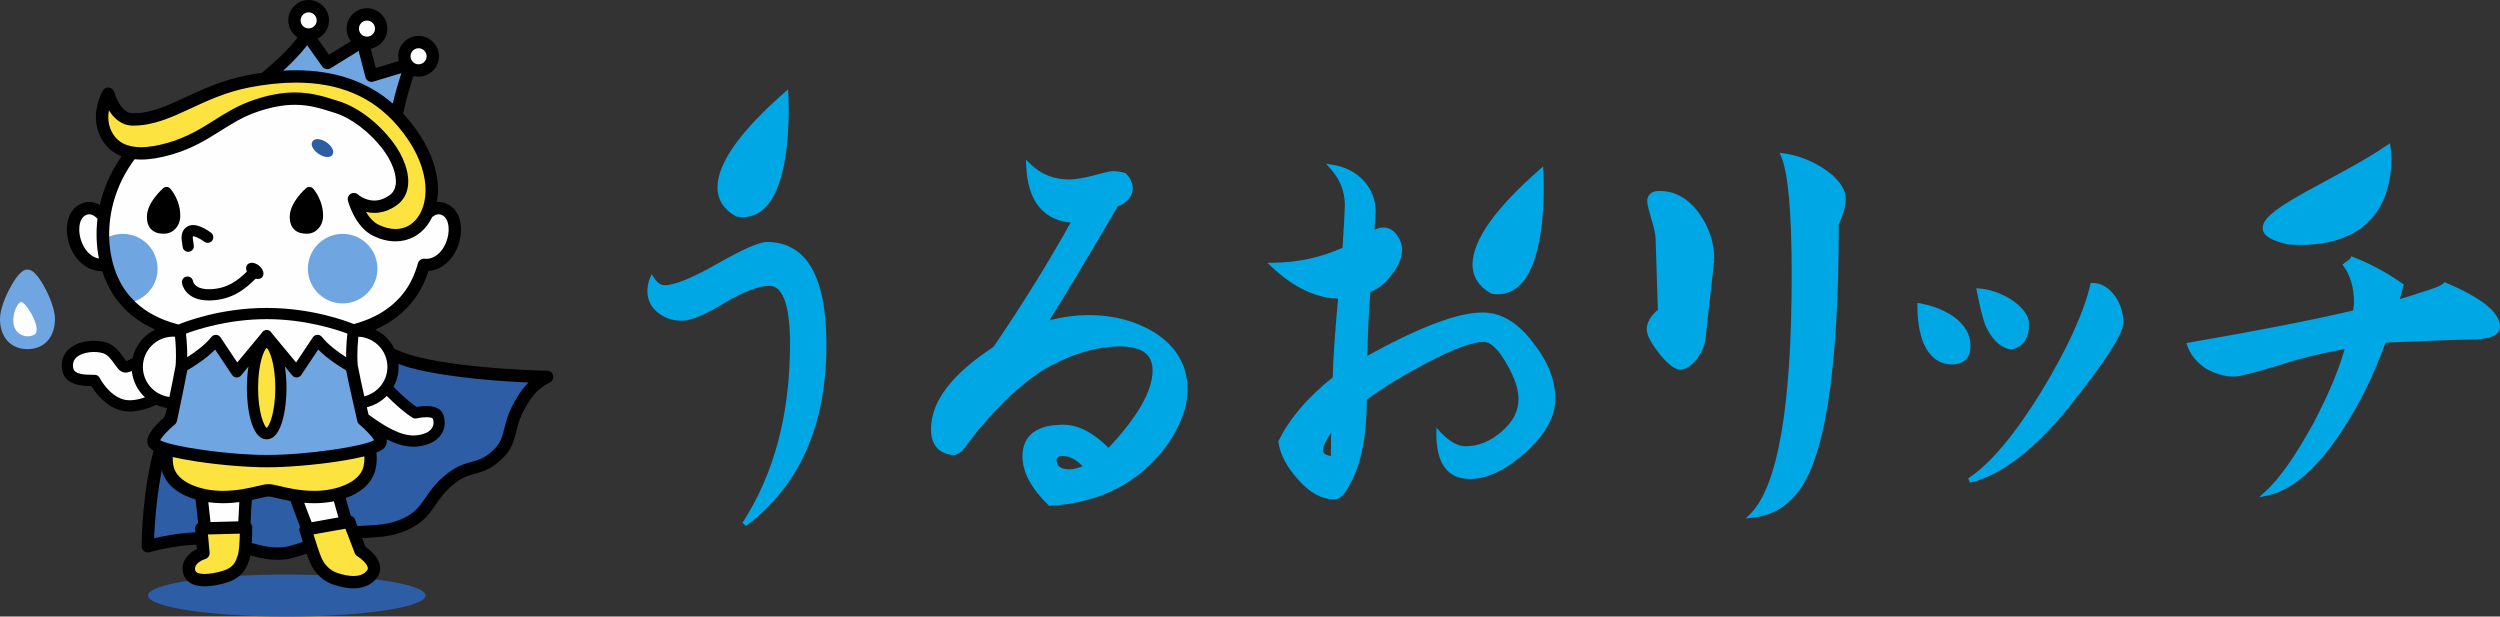 <?xml version="1.0" encoding="iso-8859-1"?>
<!-- Generator: Adobe Illustrator 26.3.1, SVG Export Plug-In . SVG Version: 6.00 Build 0)  -->
<svg version="1.1" id="&#x30EC;&#x30A4;&#x30E4;&#x30FC;_1"
	 xmlns="http://www.w3.org/2000/svg" xmlns:xlink="http://www.w3.org/1999/xlink" x="0px" y="0px" viewBox="0 0 459.494 113.323"
	 style="enable-background:new 0 0 459.494 113.323;" xml:space="preserve">
<rect x="0" y="0" width="459.494" height="113.323" fill="#333333" stroke="none"/>
<g>
	<g>
		<path style="fill:#00A7E5;" d="M151.451,63.37c0,14.676-4.869,25.66-14.608,32.954c5.869-9.052,8.802-20.094,8.802-33.132
			c0-7.394-1.417-11.096-4.277-11.096c-1.986,0-4.769,1.048-8.364,3.159c-3.529,2.16-6.084,3.244-7.678,3.244
			c-1.598,0-2.96-0.453-4.098-1.364c-1.201-0.911-1.789-2.133-1.789-3.676c0-0.737,0.136-1.449,0.418-2.132
			c0.685,1.026,1.456,1.532,2.303,1.532c1.932,0,5.239-1.333,9.911-4.008c4.61-2.617,7.567-3.933,8.875-3.933
			C147.955,44.92,151.451,51.07,151.451,63.37"/>
		<path style="fill:#00A7E5;" d="M151.007,63.37c-0.009,14.582-4.816,25.392-14.43,32.601l0.266,0.352l0.371,0.242
			c5.924-9.136,8.877-20.268,8.877-33.374c-0.001-3.728-0.353-6.54-1.098-8.484c-0.722-1.927-1.972-3.069-3.624-3.06
			c-2.141,0.011-4.957,1.101-8.59,3.224l-0.002,0.004h-0.004c-3.495,2.149-6.043,3.197-7.446,3.181c-1.516,0-2.761-0.421-3.82-1.27
			l-0.003-0.004l-0.004-0.005c-1.098-0.843-1.607-1.886-1.614-3.318c0-0.685,0.123-1.332,0.382-1.964l-0.409-0.168l-0.369,0.246
			c0.72,1.091,1.632,1.733,2.672,1.728c2.119-0.011,5.424-1.385,10.13-4.06h-0.002c2.298-1.306,4.179-2.285,5.638-2.933
			c1.451-0.647,2.506-0.952,3.019-0.947c3.374,0.015,5.795,1.433,7.496,4.391C150.13,52.712,151.009,57.262,151.007,63.37h0.887
			c-0.002-6.192-0.87-10.868-2.68-14.059c-1.802-3.191-4.63-4.85-8.267-4.834c-0.793,0.011-1.874,0.358-3.379,1.021
			c-1.502,0.669-3.403,1.659-5.717,2.97c-4.64,2.665-7.946,3.966-9.69,3.95c-0.654-0.005-1.285-0.379-1.935-1.338l-0.462-0.694
			l-0.316,0.773c-0.307,0.737-0.453,1.512-0.453,2.301c-0.009,1.654,0.663,3.049,1.967,4.028l0.267-0.352l-0.278,0.342
			c1.216,0.986,2.695,1.47,4.375,1.47c1.784-0.016,4.348-1.143,7.909-3.312l-0.231-0.379l0.225,0.385
			c3.56-2.096,6.309-3.112,8.139-3.101c1.21,0.011,2.097,0.721,2.797,2.491c0.679,1.758,1.039,4.492,1.037,8.162
			c0,12.974-2.917,23.921-8.735,32.889l0.641,0.6c9.863-7.383,14.793-18.546,14.785-33.312H151.007"/>
		<path style="fill:#00A7E5;" d="M144.453,17.353c-11.776,10.305-15.431,18.383-8.995,22.021
			C145.925,41.123,144.453,17.353,144.453,17.353"/>
		<path style="fill:#00A7E5;" d="M144.453,17.353l-0.291-0.332c-7.919,6.951-12.258,12.859-12.291,17.387
			c-0.014,2.238,1.144,4.107,3.369,5.35l0.069,0.036l0.076,0.016c0.395,0.063,0.776,0.094,1.143,0.094
			c1.938,0.005,3.483-0.911,4.623-2.316c3.401-4.218,3.799-12.781,3.817-17.324c0-1.781-0.072-2.933-0.072-2.939l-0.056-0.9
			l-0.678,0.595L144.453,17.353l-0.445,0.026c0,0.005,0.072,1.127,0.072,2.886c0.002,2.98-0.207,7.756-1.291,11.737
			c-0.539,1.985-1.299,3.77-2.327,5.023c-1.034,1.259-2.283,1.991-3.935,1.996c-0.314,0-0.648-0.027-0.995-0.09l-0.074,0.442
			l0.219-0.39c-2.016-1.153-2.908-2.643-2.919-4.575c-0.033-3.95,4.116-9.857,11.988-16.724L144.453,17.353l-0.445,0.026
			L144.453,17.353"/>
		<path style="fill:#00A7E5;" d="M217.826,71.595c0,3.128-1.254,6.488-3.761,10.074c-5.001,6.719-12.033,10.337-21.079,10.842
			c-3.08-3.012-4.618-5.887-4.618-8.625c0-3.58,2.363-5.376,7.09-5.376c2.68,0,5.431,1.485,8.292,4.438
			c5.681-5.97,8.532-10.926,8.532-14.854c0-3.244-2.166-4.866-6.493-4.866c-4.096,0-8.419,1.221-12.979,3.67
			c-4.156,2.216-8.652,6.239-13.492,12.037c-0.675,0.853-1.617,2.079-2.815,3.676c-0.227,0.174-0.597,0.374-1.107,0.595
			c-2.57-0.174-3.841-1.622-3.841-4.355c0-4.892,3.781-9.815,11.357-14.765c5.407-7.914,10.263-15.771,14.599-23.574
			c-5.354-0.222-8.171-3.581-8.455-10.068c2.048,1.996,4.524,2.986,7.425,2.986c1.145,0,2.711-0.253,4.691-0.764
			c1.889-0.511,2.942-0.769,3.168-0.769c0.909,0,1.668,0.111,2.306,0.338c0.736,0.748,1.108,1.537,1.108,2.39
			c0,1.248-0.885,2.254-2.646,2.991c-5.411,9.273-9.822,16.619-13.228,22.033c2.668-0.859,5.456-1.286,8.363-1.286
			c4.372,0,8.304,1.053,11.78,3.154C215.897,64.023,217.826,67.383,217.826,71.595 M199.725,85.851
			c-1.425-1.649-2.865-2.471-4.356-2.471c-1.084,0-1.617,0.364-1.617,1.106c0,1.481,0.962,2.223,2.898,2.223
			C197.453,86.709,198.473,86.418,199.725,85.851z"/>
		<path style="fill:#00A7E5;" d="M217.385,71.595c0.001,3.007-1.21,6.282-3.682,9.821l0.362,0.253l-0.356-0.264
			c-4.931,6.609-11.803,10.153-20.75,10.663l0.027,0.443l0.308-0.316c-3.034-2.975-4.487-5.75-4.482-8.309
			c0.007-1.695,0.537-2.865,1.596-3.676c1.064-0.811,2.737-1.258,5.049-1.258c2.508,0,5.153,1.395,7.974,4.307l0.32,0.327
			l0.316-0.332c5.708-6.008,8.642-11.01,8.656-15.159c0.01-1.717-0.595-3.107-1.8-4.008c-1.203-0.895-2.922-1.3-5.136-1.3
			c-4.186,0-8.582,1.248-13.189,3.723c-4.232,2.259-8.759,6.319-13.624,12.142l-0.002,0.005l-0.003,0.005
			c-0.679,0.859-1.623,2.086-2.825,3.681l0.357,0.269l-0.272-0.353c-0.172,0.132-0.52,0.332-1.013,0.538l0.178,0.41l0.029-0.442
			c-1.212-0.084-2.037-0.453-2.58-1.068c-0.545-0.617-0.845-1.544-0.845-2.844c-0.015-4.639,3.62-9.473,11.155-14.391l0.074-0.047
			l0.052-0.074c5.411-7.93,10.279-15.792,14.621-23.612l0.347-0.627l-0.718-0.031c-2.592-0.11-4.487-0.959-5.809-2.527
			c-1.321-1.569-2.084-3.934-2.222-7.12l-0.443,0.021l-0.309,0.316c2.12,2.069,4.732,3.122,7.734,3.116
			c1.207-0.004,2.802-0.262,4.805-0.784h0.002h0.002c0.94-0.253,1.675-0.448,2.194-0.574c0.259-0.063,0.467-0.11,0.617-0.141
			l0.181-0.032l0.058-0.005c0.872,0,1.581,0.11,2.155,0.316l0.15-0.421l-0.317,0.311c0.681,0.695,0.98,1.358,0.983,2.079
			c-0.002,0.522-0.174,0.959-0.552,1.396c-0.378,0.426-0.983,0.838-1.822,1.185l-0.136,0.058l-0.076,0.127
			c-5.41,9.273-9.818,16.613-13.22,22.021l-0.649,1.027l1.157-0.368c2.625-0.843,5.367-1.264,8.23-1.264
			c4.301,0,8.147,1.037,11.55,3.096l0.23-0.385l-0.24,0.375C215.556,64.35,217.374,67.525,217.385,71.595h0.886
			c0.011-4.355-2.035-7.894-6.008-10.447l-0.006-0.005h-0.005c-3.545-2.148-7.567-3.228-12.009-3.228
			c-2.949,0-5.785,0.437-8.499,1.306l0.136,0.427l0.374,0.231c3.412-5.413,7.825-12.765,13.238-22.042l-0.385-0.222l0.17,0.411
			c0.922-0.39,1.642-0.854,2.146-1.416c0.505-0.569,0.778-1.253,0.774-1.986c0.002-0.99-0.444-1.9-1.236-2.701l-0.072-0.074
			l-0.097-0.031c-0.694-0.247-1.505-0.369-2.451-0.369c-0.237,0.01-0.519,0.078-1.067,0.21c-0.533,0.126-1.269,0.321-2.215,0.574
			l0.115,0.432l-0.11-0.432c-1.96,0.511-3.499,0.753-4.581,0.753c-2.799-0.005-5.14-0.943-7.114-2.859l-0.803-0.779l0.049,1.116
			c0.143,3.301,0.931,5.86,2.431,7.645c1.496,1.791,3.689,2.738,6.451,2.85l0.016-0.448l-0.388-0.216
			c-4.326,7.794-9.18,15.634-14.578,23.543l0.368,0.247l-0.243-0.368c-7.617,4.976-11.546,9.989-11.557,15.133
			c0,1.432,0.332,2.596,1.067,3.428c0.734,0.837,1.829,1.28,3.186,1.369l0.107,0.005l0.099-0.042
			c0.528-0.232,0.921-0.437,1.201-0.648l0.047-0.036l0.035-0.053c1.201-1.59,2.139-2.811,2.812-3.664l-0.348-0.274l0.342,0.284
			c4.817-5.771,9.283-9.757,13.359-11.927l0.002-0.004h-0.002c4.513-2.423,8.765-3.618,12.77-3.618c2.113,0,3.638,0.4,4.602,1.126
			c0.961,0.727,1.439,1.77,1.446,3.297c0.017,3.712-2.751,8.615-8.41,14.548l0.322,0.305l0.317-0.311
			c-2.902-2.995-5.755-4.57-8.609-4.57c-2.417,0-4.286,0.453-5.586,1.438c-1.305,0.979-1.954,2.501-1.949,4.381
			c0.004,2.912,1.629,5.887,4.75,8.941l0.139,0.143l0.196-0.011c9.153-0.511,16.342-4.202,21.415-11.021l0.002-0.005l0.003-0.005
			c2.539-3.634,3.843-7.083,3.843-10.332H217.385 M199.725,85.851l0.338-0.29c-1.469-1.7-3.025-2.627-4.694-2.627
			c-0.59,0.005-1.08,0.094-1.467,0.352c-0.395,0.264-0.605,0.726-0.595,1.2c-0.009,0.832,0.29,1.559,0.899,2.017
			c0.601,0.459,1.424,0.648,2.444,0.648c0.909,0,1.974-0.316,3.258-0.896l0.541-0.242l-0.387-0.453L199.725,85.851l-0.182-0.401
			c-1.22,0.553-2.197,0.816-2.892,0.816c-0.916,0-1.541-0.184-1.905-0.469c-0.36-0.284-0.543-0.663-0.552-1.311
			c0.011-0.268,0.066-0.353,0.21-0.468c0.15-0.105,0.471-0.2,0.965-0.195c1.317,0,2.637,0.721,4.022,2.323L199.725,85.851
			l-0.182-0.401L199.725,85.851z"/>
		<path style="fill:#00A7E5;" d="M285.427,73.328c0,3.071-1.757,6.23-5.288,9.479c-3.585,3.185-6.913,4.781-9.992,4.781
			c-3.8,0-5.706-2.617-5.706-7.852c1.7,1.817,3.352,2.722,4.944,2.722c2.446,0,4.751-0.938,6.922-2.817
			c2.162-1.88,3.236-3.981,3.236-6.314c0-1.827-0.707-3.986-2.125-6.481c-1.65-2.971-3.229-4.45-4.704-4.45
			c-2.273,0-6.062,1.432-11.355,4.271c-4.378,2.343-7.911,4.523-10.58,6.576c0,6.714-1,11.864-2.995,15.456
			c-0.901,1.758-1.731,2.643-2.474,2.643c-2.216,0-4.324-1.142-6.32-3.417c-2.1-2.327-3.299-4.576-3.58-6.74
			c1.993-4.044,5.319-7.915,9.981-11.616c0.058-3.302,0.398-8.336,1.031-15.108c-4.21,0-8.34-1.906-12.378-5.724
			c4.661-0.058,9.05-1.021,13.145-2.901c0.282-4.666,0.432-7.372,0.432-8.109c0-2.617-0.911-4.951-2.741-7.004
			c2.166,0.343,3.966,1.248,5.383,2.733c1.425,1.544,2.137,3.36,2.137,5.466c0,0.233-0.093,1.559-0.262,4.013
			c0.905-0.453,1.596-0.685,2.055-0.685c0.852,0,1.561,0.369,2.131,1.111c0.628,0.853,0.939,1.68,0.939,2.475
			c0,1.422-0.626,2.901-1.877,4.438c-1.141,1.538-2.447,2.565-3.932,3.076c-0.331,4.102-0.538,8.367-0.592,12.801
			c9.905-5.513,17.102-8.273,21.597-8.273c3.31,0,6.299,1.79,8.971,5.376C284.101,66.614,285.427,69.973,285.427,73.328
			 M245.142,78.278c-1.598,1.879-2.396,3.38-2.396,4.529c0,0.853,0.766,1.364,2.31,1.532
			C245.056,81.611,245.078,79.589,245.142,78.278"/>
		<path style="fill:#00A7E5;" d="M284.985,73.328c0.002,2.892-1.659,5.945-5.146,9.152l0.3,0.327l-0.294-0.332
			c-3.543,3.148-6.78,4.671-9.699,4.671c-1.804-0.011-3.051-0.596-3.919-1.78c-0.87-1.19-1.346-3.064-1.343-5.629h-0.444l-0.323,0.3
			c1.744,1.864,3.497,2.865,5.268,2.865c2.564,0.005,4.984-0.99,7.212-2.922l0.014-0.011l-0.014,0.011
			c2.232-1.933,3.392-4.176,3.387-6.651c-0.002-1.942-0.74-4.165-2.182-6.703l0.002,0.005c-0.84-1.512-1.666-2.654-2.502-3.443
			c-0.831-0.791-1.697-1.233-2.589-1.237c-2.446,0.015-6.239,1.479-11.562,4.328c-4.397,2.348-7.946,4.539-10.646,6.613
			l-0.172,0.137v0.215c0.002,6.672-0.997,11.753-2.939,15.24l-0.004,0.005l-0.002,0.005c-0.44,0.858-0.856,1.49-1.227,1.885
			c-0.372,0.4-0.669,0.526-0.853,0.521c-2.054,0-4.038-1.053-5.984-3.27h-0.001l-0.004-0.005c-2.063-2.28-3.208-4.46-3.472-6.498
			l-0.438,0.058l0.396,0.194c1.956-3.97,5.234-7.793,9.86-11.463l0.165-0.132l0.002-0.21c0.058-3.276,0.397-8.305,1.031-15.071
			l0.043-0.49h-0.485c-4.069,0-8.085-1.832-12.074-5.597l-0.304,0.321l0.005,0.443c4.719-0.058,9.173-1.032,13.323-2.944l0.245-0.11
			l0.014-0.262c0.284-4.676,0.432-7.362,0.432-8.136c0.004-2.723-0.956-5.182-2.853-7.299l-0.331,0.295l-0.07,0.437
			c2.086,0.332,3.781,1.19,5.131,2.601l0.322-0.305l-0.327,0.301c1.357,1.469,2.015,3.159,2.019,5.165
			c0.002,0.179-0.09,1.537-0.261,3.981l-0.052,0.769l0.694-0.343c0.875-0.443,1.542-0.642,1.856-0.637
			c0.718,0.01,1.268,0.285,1.78,0.943l0.351-0.273l-0.358,0.263c0.59,0.807,0.852,1.533,0.852,2.212
			c0.002,1.284-0.566,2.67-1.777,4.16l-0.005,0.011l-0.004,0.005c-1.104,1.485-2.336,2.443-3.72,2.917l-0.278,0.094l-0.02,0.29
			c-0.333,4.112-0.541,8.387-0.597,12.832l-0.011,0.764l0.671-0.368c9.873-5.503,17.059-8.231,21.382-8.22
			c3.137,0,5.984,1.68,8.615,5.197l0.002,0.005l0.005,0.005C283.71,66.836,284.984,70.095,284.985,73.328h0.887
			c0-3.475-1.378-6.94-4.098-10.347l-0.345,0.273l0.356-0.262c-2.716-3.654-5.846-5.561-9.327-5.561
			c-4.665,0.016-11.874,2.812-21.813,8.331l0.216,0.39l0.443,0.005c0.054-4.423,0.257-8.679,0.592-12.77l-0.443-0.036l0.142,0.421
			c1.588-0.542,2.969-1.637,4.145-3.233l-0.355-0.264l0.344,0.28c1.29-1.585,1.976-3.165,1.978-4.718
			c0-0.916-0.359-1.833-1.025-2.738h-0.001l-0.004-0.005c-0.628-0.831-1.5-1.295-2.483-1.285c-0.601,0.005-1.317,0.264-2.252,0.726
			l0.197,0.401l0.443,0.026c0.17-2.459,0.26-3.754,0.26-4.039c0.004-2.206-0.756-4.155-2.254-5.771h-0.004
			c-1.483-1.553-3.387-2.511-5.632-2.865l-1.23-0.195l0.827,0.928c1.767,1.985,2.625,4.191,2.629,6.709
			c0,0.705-0.149,3.422-0.432,8.082l0.444,0.027l-0.184-0.406c-4.038,1.854-8.362,2.802-12.965,2.865l-1.095,0.016l0.796,0.748
			c4.088,3.871,8.33,5.845,12.681,5.845v-0.443l-0.443-0.042c-0.631,6.783-0.974,11.821-1.033,15.144l0.445,0.005l-0.273-0.348
			c-4.702,3.728-8.076,7.646-10.106,11.769l-0.06,0.121l0.017,0.132c0.298,2.285,1.552,4.612,3.692,6.977l0.329-0.296l-0.333,0.289
			c2.041,2.339,4.274,3.571,6.653,3.571c0.557-0.005,1.047-0.316,1.501-0.8c0.457-0.489,0.905-1.185,1.368-2.086l-0.395-0.199
			l0.384,0.215c2.056-3.696,3.05-8.914,3.052-15.671h-0.441l0.269,0.354c2.642-2.032,6.155-4.207,10.519-6.54h0.004
			c5.258-2.833,9.042-4.234,11.143-4.218c0.582,0,1.242,0.295,1.98,0.99c0.737,0.695,1.527,1.775,2.335,3.233l0.002,0.005
			c1.398,2.455,2.069,4.55,2.068,6.261c-0.004,2.191-0.988,4.155-3.084,5.982l-0.012,0.011l0.012-0.011
			c-2.108,1.822-4.299,2.706-6.629,2.706c-1.413,0.005-2.96-0.811-4.62-2.585l-0.769-0.822v1.127
			c0.002,2.664,0.481,4.724,1.512,6.151c1.035,1.432,2.639,2.153,4.639,2.143c3.239,0,6.655-1.669,10.287-4.892h0.003l0.002-0.005
			c3.577-3.291,5.431-6.555,5.433-9.805H284.985 M244.805,77.993c-1.621,1.917-2.491,3.459-2.503,4.814
			c-0.011,0.562,0.289,1.084,0.775,1.389c0.48,0.321,1.12,0.489,1.931,0.585l0.491,0.047v-0.489c0-2.728,0.025-4.745,0.087-6.035
			l-0.885-0.047c-0.064,1.326-0.09,3.349-0.09,6.082h0.446l0.045-0.443c-0.73-0.074-1.248-0.242-1.536-0.437
			c-0.284-0.2-0.365-0.363-0.376-0.652c-0.012-0.938,0.714-2.397,2.292-4.239L244.805,77.993z"/>
		<path style="fill:#00A7E5;" d="M283.229,31.528c-11.772,10.295-15.429,18.373-8.985,22.017
			C284.707,55.293,283.229,31.528,283.229,31.528"/>
		<path style="fill:#00A7E5;" d="M283.229,31.528l-0.292-0.331c-7.913,6.94-12.255,12.848-12.288,17.377
			c-0.013,2.238,1.149,4.113,3.378,5.355l0.068,0.036l0.076,0.016c0.395,0.063,0.776,0.1,1.143,0.1
			c1.934,0.005,3.479-0.911,4.614-2.317c3.401-4.207,3.799-12.753,3.816-17.303c0-1.79-0.073-2.954-0.073-2.959l-0.057-0.901
			l-0.677,0.596L283.229,31.528l-0.445,0.027c0,0.005,0.071,1.143,0.071,2.906c0.001,2.986-0.207,7.756-1.289,11.727
			c-0.539,1.985-1.3,3.766-2.326,5.018c-1.031,1.248-2.278,1.981-3.928,1.986c-0.314,0-0.647-0.027-0.995-0.085l-0.074,0.437
			l0.219-0.385c-2.021-1.158-2.913-2.653-2.928-4.586c-0.032-3.95,4.117-9.857,11.984-16.714L283.229,31.528l-0.445,0.027
			L283.229,31.528"/>
		<path style="fill:#00A7E5;" d="M314.634,47.669l-1.528,13.828c-0.062,1.248-0.455,2.475-1.2,3.665
			c-1.022,1.537-2.077,2.306-3.157,2.306c-0.794,0-1.941-0.912-3.414-2.729c-1.477-1.879-2.222-3.275-2.222-4.186
			c0-1.19,0.686-2.332,2.047-3.407l-0.424-13.328c-0.055-1.021-0.341-2.301-0.852-3.844c-0.456-1.59-0.689-2.585-0.689-2.98
			c0-0.974,0.603-1.458,1.799-1.458c2.788,0,5.143,1.369,7.077,4.102C313.784,42.138,314.634,44.813,314.634,47.669 M338.804,36.647
			c0,1.08-0.431,2.596-1.284,4.528c0,27.319-2.641,43.854-7.935,49.603c-1.887,2.275-4.391,3.587-7.516,3.923
			c5.122-5.171,7.684-19.915,7.684-44.222c0-11.495-0.653-18.777-1.96-21.858c2.271,0.285,4.578,1.143,6.916,2.565
			C337.436,32.95,338.804,34.772,338.804,36.647z"/>
		<path style="fill:#00A7E5;" d="M314.191,47.615l-1.527,13.844v0.011c-0.06,1.174-0.427,2.317-1.133,3.459l0.376,0.233
			l-0.369-0.242c-0.988,1.49-1.938,2.117-2.788,2.106c-0.222,0.011-0.646-0.159-1.176-0.585c-0.53-0.427-1.169-1.084-1.893-1.98
			l-0.345,0.279l0.349-0.273c-1.465-1.843-2.149-3.233-2.129-3.912c0-1.011,0.576-2.027,1.878-3.06l0.177-0.142l-0.43-13.553v-0.005
			c-0.06-1.08-0.358-2.397-0.874-3.955l-0.422,0.137l0.426-0.121c-0.455-1.568-0.679-2.596-0.671-2.859
			c0.004-0.4,0.105-0.6,0.284-0.748c0.183-0.147,0.526-0.268,1.07-0.263c2.634,0.006,4.828,1.263,6.715,3.912l0.362-0.258
			l-0.366,0.253c1.67,2.437,2.485,5.013,2.485,7.778h0.889c0-2.944-0.88-5.714-2.641-8.278l-0.002-0.005h-0.002
			c-1.979-2.818-4.499-4.297-7.439-4.292c-0.655,0-1.211,0.132-1.625,0.463c-0.422,0.337-0.621,0.865-0.617,1.438
			c0.007,0.527,0.249,1.49,0.707,3.107l0.002,0.005l0.002,0.011c0.504,1.517,0.78,2.765,0.83,3.723l0.443-0.021l-0.443,0.011
			l0.42,13.328l0.447-0.011l-0.276-0.348c-1.421,1.116-2.216,2.38-2.216,3.755c0.023,1.143,0.828,2.543,2.319,4.46h0.002
			l0.002,0.005c0.748,0.927,1.418,1.627,2.027,2.112c0.612,0.484,1.16,0.775,1.73,0.78c1.312-0.005,2.473-0.917,3.526-2.501
			l0.004-0.005l0.002-0.005c0.782-1.248,1.203-2.554,1.27-3.882l-0.445-0.02l0.443,0.047l1.526-13.827L314.191,47.615
			 M338.804,36.647h-0.445c0.004,0.968-0.4,2.449-1.245,4.35l-0.04,0.085v0.094c0.002,13.643-0.66,24.591-1.974,32.822
			c-1.31,8.23-3.305,13.743-5.843,16.481l-0.006,0.011l-0.009,0.011c-1.82,2.186-4.194,3.433-7.224,3.765l0.049,0.437l0.313,0.316
			c2.678-2.717,4.594-7.762,5.887-15.176c1.288-7.408,1.929-17.192,1.929-29.362c-0.011-11.526-0.635-18.793-1.997-22.032
			l-0.408,0.174l-0.055,0.442c2.198,0.274,4.443,1.1,6.741,2.502l0.23-0.379l-0.243,0.374c2.682,1.732,3.902,3.449,3.894,5.087
			h0.888c-0.01-2.117-1.527-4.039-4.299-5.829l-0.005-0.005l-0.004-0.005c-2.383-1.449-4.75-2.332-7.093-2.623l-0.765-0.1
			l0.302,0.71c1.255,2.917,1.934,10.216,1.925,21.685c0.002,12.138-0.641,21.879-1.912,29.21
			c-1.272,7.335-3.199,12.248-5.644,14.702l-0.88,0.89l1.242-0.137c3.224-0.342,5.857-1.717,7.811-4.081l-0.34-0.285l0.327,0.3
			c2.756-3.006,4.731-8.641,6.064-16.945c1.329-8.304,1.989-19.282,1.989-32.958h-0.445l0.404,0.179
			c0.868-1.964,1.32-3.512,1.324-4.707H338.804z"/>
		<path style="fill:#00A7E5;" d="M361.732,63.539c0,1.996-0.992,2.986-2.991,2.986c-2.16,0-3.783-1.253-4.863-3.755
			c-0.685-1.821-1.022-4.007-1.022-6.566c2.213,0.39,4.186,1.163,5.885,2.296C360.74,59.927,361.732,61.607,361.732,63.539
			 M389.827,59.269c0,1.937-3.396,7.146-10.173,15.623c-6.196,7.567-12.086,12.043-17.665,13.407
			c4.092-2.68,8.651-8.083,13.657-16.219c4.728-7.803,7.718-14.349,8.969-19.635c1.423,0,2.672,0.737,3.757,2.216
			C389.34,56.088,389.827,57.625,389.827,59.269 M372.493,59.616c0,2.327-0.942,3.728-2.816,4.176
			c-1.773-0.285-3.227-1.675-4.36-4.176c-0.452-1.195-0.971-3.244-1.538-6.15c1.713,0.116,3.504,0.717,5.386,1.796
			C371.378,56.683,372.493,58.131,372.493,59.616z"/>
		<path style="fill:#00A7E5;" d="M361.287,63.539c-0.002,0.932-0.228,1.543-0.615,1.927s-1.001,0.616-1.932,0.616
			c-1.968-0.016-3.394-1.08-4.453-3.486l-0.409,0.174l0.416-0.152c-0.66-1.759-0.993-3.898-0.993-6.414h-0.445l-0.078,0.432
			c2.16,0.385,4.072,1.138,5.717,2.238l0.245-0.374l-0.257,0.363C360.407,60.243,361.281,61.769,361.287,63.539h0.886
			c0.009-2.096-1.1-3.928-3.173-5.397l-0.006-0.005l-0.004-0.005c-1.756-1.169-3.791-1.964-6.056-2.37l-0.52-0.089v0.531
			c0,2.596,0.342,4.834,1.051,6.725l0.004,0.011l0.004,0.004c1.098,2.602,2.916,4.039,5.267,4.029c1.065,0,1.95-0.274,2.558-0.88
			c0.608-0.606,0.877-1.49,0.874-2.554H361.287 M389.383,59.269c0.006,0.358-0.179,1.016-0.593,1.874
			c-1.234,2.607-4.409,7.131-9.482,13.47l0.346,0.28l-0.342-0.284c-6.163,7.535-11.997,11.937-17.43,13.259l0.107,0.432l0.242,0.374
			c4.192-2.749,8.764-8.199,13.792-16.361c4.743-7.829,7.754-14.401,9.024-19.767l-0.432-0.1v0.441
			c1.258,0.011,2.359,0.632,3.401,2.038l0.356-0.263l-0.367,0.253C388.926,56.272,389.383,57.71,389.383,59.269h0.889
			c0-1.732-0.521-3.365-1.531-4.855l-0.007-0.005l-0.004-0.005c-1.129-1.554-2.527-2.406-4.115-2.401h-0.35l-0.08,0.342
			c-1.232,5.213-4.204,11.727-8.919,19.504l0.002-0.005l-0.002,0.005c-4.984,8.109-9.523,13.47-13.522,16.082l0.349,0.8
			c5.732-1.411,11.677-5.95,17.906-13.559l0.002-0.005c3.394-4.244,5.945-7.673,7.654-10.295c0.852-1.31,1.498-2.423,1.936-3.344
			c0.436-0.927,0.675-1.648,0.681-2.258H389.383z M372.493,59.616h-0.447c0,1.106-0.222,1.944-0.627,2.543
			c-0.406,0.6-0.994,0.995-1.847,1.206l0.104,0.427l0.071-0.432c-1.567-0.258-2.917-1.485-4.027-3.929l-0.404,0.184l0.414-0.157
			c-0.434-1.149-0.952-3.186-1.516-6.078l-0.436,0.085l-0.029,0.443c1.63,0.11,3.358,0.679,5.194,1.738l0.221-0.385l-0.241,0.374
			c2.171,1.391,3.137,2.744,3.124,3.981h0.889c-0.011-1.727-1.272-3.275-3.532-4.729l-0.011-0.005l-0.01-0.005
			c-1.923-1.106-3.778-1.732-5.574-1.848l-0.574-0.042l0.109,0.569c0.57,2.912,1.087,4.971,1.555,6.214l0.006,0.015l0.004,0.011
			c1.162,2.57,2.721,4.118,4.696,4.439l0.091,0.01l0.085-0.02c1.02-0.242,1.84-0.769,2.375-1.569c0.534-0.795,0.78-1.817,0.78-3.038
			H372.493z"/>
		<path style="fill:#00A7E5;" d="M431.991,47.515c3.181,1.196,6.288,2.849,9.31,4.955l-0.853,3.159
			c1.931-0.569,3.475-1.053,4.607-1.447c2.391-0.686,3.84-1.286,4.349-1.796c6.43,2.728,9.647,5.286,9.647,7.683
			c0,1.079-1.301,1.705-3.918,1.874c-3.759,0.053-9.42,0.258-16.992,0.596c-2.218,6.208-4.929,11.701-8.114,16.477
			c-4.441,6.777-8.88,10.647-13.328,11.615c2.628-2.39,5.585-6.603,8.888-12.632c2.904-5.524,4.9-10.332,5.976-14.434
			c-5.001,0.917-9.39,1.996-13.137,3.244c-4.34,1.311-6.954,1.969-7.863,1.969c-1.602,0-3.243-0.489-4.959-1.447
			c-1.583-1.085-2.636-2.402-3.161-3.934c12.874-2.217,23.033-4.207,30.492-5.977c0-0.226,0.02-0.506,0.083-0.848
			c0.053-0.459,0.09-0.775,0.09-0.943c0-2.959-0.748-5.376-2.22-7.256"/>
		<path style="fill:#00A7E5;" d="M431.833,47.931c3.15,1.18,6.219,2.818,9.215,4.902l0.253-0.363l-0.426-0.116l-1.058,3.923
			l0.758-0.222c1.937-0.569,3.481-1.058,4.623-1.458l-0.142-0.416l0.121,0.426c1.206-0.348,2.18-0.669,2.928-0.98
			c0.753-0.31,1.275-0.595,1.611-0.932l-0.311-0.31l-0.174,0.41c3.197,1.353,5.576,2.664,7.13,3.902
			c1.569,1.243,2.254,2.386,2.249,3.371c-0.011,0.342-0.158,0.589-0.726,0.88c-0.564,0.273-1.501,0.473-2.78,0.553l0.031,0.441
			l-0.005-0.447c-3.77,0.058-9.431,0.264-17.008,0.6l-0.3,0.016l-0.1,0.279c-2.202,6.177-4.904,11.638-8.063,16.383h-0.002h0.002
			c-4.411,6.734-8.792,10.504-13.053,11.427l0.094,0.431l0.3,0.327c2.692-2.453,5.659-6.693,8.977-12.748h0.004v-0.005
			c2.916-5.545,4.922-10.379,6.011-14.528l0.174-0.675l-0.685,0.126c-5.015,0.917-9.423,2.007-13.196,3.26l0.142,0.421l-0.13-0.427
			c-2.165,0.654-3.9,1.143-5.195,1.469c-1.294,0.327-2.177,0.485-2.539,0.48c-1.51,0-3.075-0.459-4.741-1.391l-0.219,0.39
			l0.251-0.368c-1.524-1.042-2.501-2.275-2.992-3.708l-0.42,0.143l0.074,0.437c12.879-2.217,23.046-4.207,30.518-5.982l0.343-0.078
			V57.42c0-0.195,0.02-0.452,0.078-0.774v-0.011v-0.016c0.058-0.457,0.095-0.764,0.095-0.99c0.005-3.027-0.769-5.555-2.311-7.53
			l-0.699,0.543c1.399,1.795,2.125,4.102,2.125,6.987c0,0.116-0.036,0.437-0.09,0.89l0.442,0.052l-0.437-0.079
			c-0.063,0.369-0.089,0.67-0.089,0.927h0.443l-0.106-0.432c-7.438,1.764-17.591,3.755-30.46,5.972l-0.514,0.09l0.168,0.49
			c0.558,1.637,1.685,3.028,3.331,4.155l0.017,0.011l0.016,0.011c1.764,0.99,3.482,1.505,5.177,1.505
			c0.547-0.006,1.426-0.179,2.752-0.51c1.321-0.327,3.063-0.822,5.238-1.475l0.007-0.005h0.004
			c3.724-1.237,8.092-2.316,13.076-3.228l-0.077-0.437l-0.431-0.11c-1.063,4.055-3.042,8.836-5.938,14.339l0.393,0.206l-0.389-0.215
			c-3.291,6.013-6.234,10.188-8.798,12.521l-1.219,1.111l1.612-0.353c4.637-1.016,9.133-4.987,13.605-11.8h-0.004h0.002
			c3.207-4.813,5.94-10.337,8.161-16.577l-0.416-0.148l0.016,0.442c7.572-0.337,13.232-0.543,16.982-0.595h0.021
			c1.343-0.09,2.365-0.285,3.107-0.637c0.737-0.337,1.237-0.943,1.227-1.68c-0.005-1.411-0.927-2.749-2.581-4.066
			c-1.659-1.322-4.097-2.653-7.334-4.023l-0.28-0.121l-0.211,0.216c-0.168,0.174-0.621,0.447-1.321,0.732
			c-0.701,0.289-1.649,0.605-2.834,0.947h-0.015l-0.011,0.005c-1.122,0.395-2.659,0.88-4.581,1.443l0.121,0.426l0.432,0.116
			l0.927-3.465l-0.253-0.174c-3.049-2.128-6.188-3.802-9.411-5.008L431.833,47.931"/>
		<path style="fill:#00A7E5;" d="M438.936,27.095c-11.879,8.056-31.364,14.523-18.278,17.398
			C441.922,45.877,438.936,27.095,438.936,27.095"/>
		<path style="fill:#00A7E5;" d="M438.936,27.095l-0.247-0.369c-4.512,3.059-10.157,5.908-14.69,8.414
			c-2.267,1.259-4.254,2.428-5.7,3.518c-1.429,1.1-2.398,2.079-2.433,3.238c-0.004,0.722,0.463,1.349,1.232,1.817
			c0.778,0.474,1.903,0.869,3.468,1.212l0.033,0.005l0.033,0.004c0.765,0.053,1.502,0.074,2.211,0.074
			c7.39,0.011,11.634-2.675,13.95-5.997c2.312-3.318,2.729-7.198,2.733-9.615c0-1.427-0.147-2.354-0.152-2.37l-0.11-0.69
			l-0.574,0.39L438.936,27.095l-0.437,0.068c0,0.004,0.031,0.21,0.068,0.595c0.031,0.39,0.069,0.954,0.069,1.638
			c0,2.316-0.416,6.024-2.575,9.109c-2.153,3.076-6.032,5.608-13.218,5.614c-0.689,0-1.408-0.021-2.157-0.068l-0.028,0.443
			l0.094-0.437c-1.51-0.327-2.56-0.711-3.19-1.101c-0.637-0.4-0.808-0.732-0.81-1.058c-0.035-0.542,0.687-1.496,2.082-2.527
			c4.146-3.138,13.493-7.256,20.35-11.906L438.936,27.095l-0.437,0.068L438.936,27.095"/>
	</g>
	<g>
		<g>
			<path style="fill:#2C5DA5;" d="M56.573,97.26c-0.727-1.798-1.635-4.13-2.314-6.182c-2.377-0.364-4.045-0.958-4.902-0.958
				c-0.76,0-2.164,0.469-4.134,0.829c-0.168,1.984-0.267,4.141-0.325,5.981l0.334-0.009c0,0-0.001,2.063-0.148,3.707
				c2.903,0.864,5.674,1.592,8.599,0.829c1.311-0.343,2.414-0.733,3.415-1.125c-0.492-1.504-0.942-3-0.942-3L56.573,97.26z"/>
			<path style="fill:#2C5DA5;" d="M37.665,97.112c-0.217-2.184-0.489-4.605-0.675-6.212c-3.124-0.757-5.632-2.443-6.192-4.906
				c-0.276-1.218-0.239-2.376-0.04-3.419c-0.4-0.113-0.753-0.227-1.067-0.342c-2.396,8.627-2.398,18.193-2.398,18.193
				s5.144-1.512,9.86-1.428l-0.171-1.871L37.665,97.112z"/>
			<path style="fill:#2C5DA5;" d="M76.981,66.822c-1.827-0.428-3.572-1.061-5.204-1.806c0.298,0.75,0.461,1.569,0.461,2.424
				c0,1.418-0.448,2.731-1.208,3.806c1.296,1.343,3.543,3.546,5.332,4.646c0,0,3.506-0.824,4.125,0.619
				c0.617,1.443,0.205,4.123-3.918,4.536c-3.028,0.303-6.499-1.809-9.887-4.356c0.032,0.155,0.062,0.302,0.091,0.439
				c0,0,3.876,3.225,3.093,4.33c-0.229,0.323-0.923,0.651-1.939,0.97c0.226,1.081,0.278,2.291-0.011,3.566
				c-0.535,2.349-2.842,3.99-5.764,4.795c0.38,1.33,0.955,3.344,1.487,5.202l0.56-0.1l0.78,2.028
				c3.94-0.354,6.96-0.029,10.559-2.028c3.555-1.975,3.583-4.948,7.628-8.041c3.506-2.68,5.361-1.031,8.865-4.743
				c2.012-2.13,1.649-4.742,3.094-7.628c1.439-2.878,2.934-4.933,5.565-6.185C100.69,69.295,86.671,69.089,76.981,66.822z"/>
		</g>
		<g>
			<path style="fill:#2C5DA5;" d="M40.155,57.317c0,0-7.627,15.05-10.308,23.915c-2.679,8.865-2.679,19.174-2.679,19.174
				s7.008-2.061,12.163-1.237c5.155,0.825,9.484,3.505,14.225,2.268c4.743-1.237,6.804-3.092,10.928-3.505
				c4.124-0.413,7.216,0,10.928-2.063c3.554-1.974,3.584-4.948,7.628-8.04c3.505-2.682,5.36-1.031,8.864-4.743
				c2.013-2.13,1.649-4.742,3.094-7.628c1.438-2.878,2.936-4.931,5.566-6.185c0,0-14.019-0.206-23.709-2.474
				c-9.691-2.267-17.113-10.308-17.113-10.308L40.155,57.317z"/>
			<path d="M50.996,102.892c-2.369,0-4.588-0.665-6.938-1.369c-1.58-0.475-3.216-0.963-4.906-1.234
				c-0.75-0.12-1.596-0.18-2.512-0.18c-4.381,0-9.107,1.372-9.154,1.385c-0.343,0.1-0.713,0.034-0.999-0.179
				c-0.286-0.215-0.456-0.551-0.456-0.909c0-0.429,0.032-10.579,2.73-19.503c2.679-8.859,10.069-23.482,10.382-24.1
				c0.186-0.365,0.554-0.603,0.963-0.62l19.587-0.825c0.34-0.015,0.655,0.119,0.881,0.364c0.072,0.077,7.314,7.815,16.537,9.973
				c9.457,2.213,23.33,2.443,23.467,2.445c0.528,0.007,0.98,0.377,1.091,0.892c0.114,0.514-0.144,1.039-0.619,1.266
				c-2.403,1.144-3.753,3.094-5.04,5.667c-0.537,1.075-0.807,2.14-1.068,3.172c-0.405,1.601-0.825,3.259-2.213,4.728
				c-2.176,2.304-3.83,2.762-5.429,3.205c-1.131,0.314-2.201,0.61-3.573,1.661c-1.81,1.383-2.747,2.734-3.654,4.039
				c-1.051,1.512-2.042,2.941-4.113,4.091c-3.05,1.695-5.749,1.844-8.61,2.003c-0.881,0.048-1.793,0.099-2.755,0.195
				c-2.181,0.218-3.762,0.881-5.593,1.648c-1.428,0.597-3.043,1.275-5.162,1.826C52.92,102.775,51.99,102.892,50.996,102.892z
				 M36.64,97.84c1.037,0,2.003,0.071,2.87,0.209c1.839,0.294,3.547,0.805,5.198,1.301c2.186,0.655,4.252,1.273,6.287,1.273
				c0.797,0,1.542-0.092,2.275-0.284c1.962-0.511,3.433-1.128,4.856-1.724c1.916-0.802,3.725-1.56,6.244-1.812
				c1.011-0.101,1.95-0.154,2.855-0.204c2.815-0.156,5.039-0.279,7.634-1.721c1.609-0.894,2.378-2.001,3.351-3.402
				c0.96-1.382,2.047-2.948,4.138-4.549c1.722-1.315,3.117-1.702,4.346-2.042c1.419-0.393,2.643-0.733,4.384-2.577
				c0.984-1.042,1.285-2.227,1.664-3.728c0.277-1.095,0.593-2.334,1.239-3.628c0.819-1.638,1.775-3.283,3.166-4.651
				c-4.786-0.204-13.672-0.786-20.554-2.397c-8.8-2.06-15.665-8.581-17.318-10.257L40.871,58.42
				c-1.429,2.867-7.616,15.457-9.939,23.14c-2.009,6.65-2.485,14.234-2.597,17.37C30.173,98.492,33.442,97.84,36.64,97.84z"/>
		</g>
		<g>
			<path style="fill:#FCE33F;" d="M30.758,82.576c-0.199,1.042-0.236,2.201,0.04,3.419c0.781,3.436,5.357,5.361,10.103,5.361
				c4.299,0,7.222-1.235,8.456-1.235c1.235,0,4.158,1.235,8.457,1.235c4.746,0,9.322-1.925,10.103-5.361
				c0.29-1.275,0.237-2.484,0.011-3.566c-3.959,1.241-12.881,2.323-18.832,2.323C43.383,84.752,34.93,83.754,30.758,82.576z"/>
		</g>
		<path style="fill:#6FA5E0;" d="M66.773,77.129c-0.824-3.917-2.886-15.462-2.886-15.462l-14.792-2.829l-14.792,2.829
			c0,0-2.061,11.546-2.885,15.462c0,0-3.876,3.225-3.093,4.33c1.126,1.585,13.296,3.293,20.771,3.293
			c7.476,0,19.647-1.708,20.771-3.293C70.65,80.354,66.773,77.129,66.773,77.129z"/>
		<path style="fill:#6FA5E0;" d="M8.376,53.131c-1.86-3.581-2.962-3.581-3.324-3.581c-0.362,0-1.464,0-3.324,3.581
			C1.321,53.91,0,56.61,0,58.618c0,3.375,1.983,5.556,5.051,5.556c3.069,0,5.051-2.181,5.051-5.556
			C10.103,56.61,8.781,53.91,8.376,53.131z"/>
		<path style="fill:#FEFEFE;" d="M3.785,55.524c-0.611,0.23-1.525,2.069-1.306,3.92c0.218,1.852,2.178,2.941,3.812,2.07
			C7.925,60.643,4.657,55.197,3.785,55.524z"/>
		<path style="fill:#2C5DA5;" d="M78.228,109.456c0,2.135-11.424,3.867-25.513,3.867c-14.09,0-25.514-1.732-25.514-3.867
			c0-2.135,11.423-3.865,25.514-3.865C66.805,105.591,78.228,107.322,78.228,109.456z"/>
		<path style="fill:#6FA5E0;" d="M48.068,14.879c0,0,5.773-4.398,8.384-8.522l3.711,5.224l6.46-3.987l1.65,6.322l7.284-2.199
			c0,0-1.923,5.223-2.748,9.896L48.068,14.879z"/>
		<path style="fill:#FEFEFE;" d="M59.339,3.745c0,1.442-1.169,2.611-2.613,2.611c-1.441,0-2.61-1.169-2.61-2.611
			c0-1.442,1.169-2.611,2.61-2.611C58.17,1.134,59.339,2.303,59.339,3.745z"/>
		<path style="fill:#FEFEFE;" d="M70.06,5.257c0,1.442-1.169,2.611-2.611,2.611s-2.611-1.17-2.611-2.611
			c0-1.442,1.169-2.611,2.611-2.611S70.06,3.815,70.06,5.257z"/>
		<path style="fill:#FEFEFE;" d="M79.544,10.344c0,1.442-1.168,2.611-2.613,2.611c-1.442,0-2.611-1.17-2.611-2.611
			c0-1.443,1.169-2.612,2.611-2.612C78.376,7.732,79.544,8.9,79.544,10.344z"/>
		<path style="fill:#FCE33F;" d="M61.95,19.688c-3.917-1.237-7.834-2.68-15.051-0.206c-5.921,2.03-8.797,5.831-15.67,7.834
			c-4.948,1.443-9.69,1.443-11.751-2.68c-1.819-3.638,0.411-7.422,0.411-7.422s1.232,4.743,4.537,4.743
			c6.803,0,11.889-5.203,21.235-7.01c12.44-2.405,21.855,0,28.247,7.422c6.39,7.423,6.49,14.643,3.711,18.35
			c-1.855,2.473-4.948,3.299-8.454,1.649c-3.013-1.418-4.122-5.773-4.122-5.773s3.284,3.014,7.214,0.206
			c2.889-2.062,1.603-6.659-1.029-10.103C68.547,23.194,65.003,20.652,61.95,19.688z"/>
		<path style="fill:#FCE33F;" d="M51.626,71.3c0,4.646-1.168,8.414-2.61,8.414c-1.443,0-2.612-3.767-2.612-8.414
			c0-4.647,1.169-8.413,2.612-8.413C50.458,62.887,51.626,66.654,51.626,71.3z"/>
		<g>
			<path style="fill:#FEFEFE;" d="M62.152,90.79c-1.353,0.372-2.837,0.566-4.339,0.566c-1.317,0-2.504-0.117-3.555-0.277
				c0.679,2.052,1.587,4.385,2.314,6.182l7.066-1.268C63.107,94.135,62.532,92.12,62.152,90.79z"/>
			<path style="fill:#FEFEFE;" d="M45.223,90.949c-1.226,0.224-2.673,0.406-4.322,0.406c-1.345,0-2.676-0.155-3.911-0.455
				c0.186,1.606,0.458,4.029,0.675,6.212l7.233-0.182C44.955,95.09,45.055,92.934,45.223,90.949z"/>
		</g>
		<path style="fill:#FCE33F;" d="M56.156,97.334l8.042-1.442l2.061,5.36c0,0,3.711,2.268,2.061,4.331
			c-1.649,2.06-4.743,1.443-6.597,0.824c-1.955-0.653-3.094-2.061-3.711-3.506C57.393,101.458,56.156,97.334,56.156,97.334z"/>
		<path style="fill:#FCE33F;" d="M36.983,97.129l0.412,4.535c0,0-2.885,0.825-2.679,3.092c0.232,2.541,4.128,1.998,6.597,1.238
			c2.679-0.825,3.094-2.475,3.505-3.712c0.414-1.237,0.414-5.361,0.414-5.361L36.983,97.129z"/>
		<path style="fill:#FEFEFE;" d="M81.743,38.519c-1.276-0.608-2.391-0.085-3.237,0.685c-0.249,0.553-0.546,1.061-0.885,1.515
			c-1.855,2.473-4.948,3.299-8.454,1.649c-3.013-1.418-4.122-5.773-4.122-5.773s3.284,3.014,7.214,0.206
			c2.889-2.062,1.603-6.659-1.029-10.103c-2.682-3.504-6.226-6.046-9.279-7.01c-3.917-1.237-7.834-2.68-15.051-0.206
			c-5.921,2.03-8.797,5.831-15.67,7.834c-2.486,0.725-4.918,1.086-6.987,0.742c-0.076,0.096-0.154,0.191-0.227,0.289
			c-2.802,3.65-4.344,7.64-4.891,11.491c-0.881-1.059-2.233-2.086-3.843-1.32c-2.886,1.375-2.199,7.01,0.688,9.209
			c1.354,1.033,2.649,1.096,3.642,0.872c0.56,2.082,1.429,3.963,2.548,5.52c2.765,3.847,6.792,5.801,10.937,6.761
			c0.004,0.031,0.007,0.059,0.01,0.089c-0.413-0.082-0.84-0.127-1.277-0.127c-3.304,0-6.041,2.428-6.522,5.597
			c-0.895,0.558-1.919,1.106-2.343,1.001c-0.825-0.206-1.703-2.886-3.712-3.505c-2.68-0.825-7.492,0.129-6.804,3.918
			c0.411,2.268,3.711,2.061,4.948,2.061c0,0,1.855,3.711,5.154,4.537c2.081,0.52,4.596-0.4,6.206-1.173
			c0.916,0.484,1.962,0.76,3.072,0.76c0.067,0,0.134-0.003,0.201-0.004c0.405-2.108,0.875-4.654,1.283-6.888
			c-0.022,0.245-0.04,0.376-0.04,0.376s4.196-2.199,6.397-4.948l3.847,5.773l5.361-6.461l0.092-0.136c0.03,0,0.061,0,0.091,0
			l0.09,0.136l5.361,6.461l3.85-5.773c2.199,2.749,6.396,4.948,6.396,4.948s-0.08-0.541-0.101-1.597
			c0.634,3.491,1.511,8.25,2.026,10.767c3.388,2.548,6.859,4.659,9.887,4.356c4.123-0.413,4.535-3.092,3.918-4.536
			c-0.619-1.443-4.125-0.619-4.125-0.619c-1.789-1.1-4.036-3.303-5.332-4.646c0.761-1.076,1.208-2.388,1.208-3.806
			c0-3.644-2.953-6.598-6.597-6.598c-0.239,0-0.475,0.013-0.708,0.038c0.005-0.04,0.009-0.078,0.013-0.12
			c3.969-1,7.786-2.948,10.44-6.641c1.106-1.537,1.965-3.388,2.527-5.438c0.91,0.096,2.004-0.085,3.144-0.953
			C83.943,45.529,84.628,39.894,81.743,38.519z"/>
		<path style="fill:#2C5DA5;stroke:#2C5DA5;stroke-width:0.716;stroke-linecap:round;stroke-linejoin:round;" d="M60.809,28.25
			c-0.285,0.425-1.205,0.305-2.057-0.267c-0.85-0.572-1.308-1.381-1.022-1.805c0.287-0.425,1.209-0.307,2.058,0.266
			C60.64,27.017,61.095,27.825,60.809,28.25z"/>
		<path style="fill:#6FA5E0;" d="M69.372,49.377c0,3.53-2.86,6.392-6.391,6.392c-3.529,0-6.391-2.861-6.391-6.392
			c0-3.529,2.862-6.391,6.391-6.391C66.513,42.986,69.372,45.848,69.372,49.377z"/>
		<g>
			<path style="fill:#6FA5E0;" d="M28.963,49.377c0-3.529-2.861-6.391-6.391-6.391c-1.356,0-2.615,0.425-3.648,1.146
				c0.183,3.863,1.359,7.377,3.236,9.988c0.41,0.57,0.849,1.095,1.311,1.585C26.573,55.269,28.963,52.603,28.963,49.377z"/>
		</g>
		<g>
			<g>
				<path d="M30.004,34.589c-0.298,0.259-2.92,2.606-2.998,5.138c-0.032,1.037,0.226,1.847,0.768,2.408
					c0.793,0.817,1.894,0.817,2.427,0.817c1.55,0,2.833-1.323,2.92-3.01c0.155-3.027-1.736-5.181-1.816-5.27
					C30.967,34.292,30.387,34.256,30.004,34.589z"/>
				<path d="M57.557,34.671c-0.337-0.379-0.916-0.415-1.301-0.082c-0.297,0.259-2.92,2.606-2.998,5.138
					c-0.032,1.037,0.226,1.847,0.768,2.408c0.793,0.817,1.895,0.817,2.425,0.817c1.551,0,2.834-1.323,2.92-3.01
					C59.528,36.915,57.637,34.76,57.557,34.671z"/>
			</g>
			<path d="M34.598,46.285c-0.512,0-0.957-0.381-1.022-0.903c-0.022-0.179-0.054-0.359-0.082-0.535
				c-0.164-0.967-0.411-2.428,1.008-3.237c1.398-0.799,3.466,0.552,4.29,1.17c0.456,0.342,0.548,0.988,0.207,1.443
				c-0.341,0.455-0.988,0.548-1.442,0.207l0,0c-0.739-0.551-1.723-1.021-2.064-1.009c-0.095,0.087-0.098,0.303,0.033,1.082
				c0.035,0.205,0.069,0.414,0.096,0.622c0.071,0.565-0.33,1.081-0.894,1.151C34.683,46.282,34.64,46.285,34.598,46.285
				L34.598,46.285z"/>
			<path d="M47.609,48.828c-0.413-0.335-0.896-0.527-1.327-0.527c-0.351,0-0.649,0.131-0.839,0.366
				c-0.166,0.203-0.236,0.464-0.206,0.754c0.018,0.162,0.068,0.329,0.145,0.494c-1.655,1.618-3.578,3.127-6.697,3.242
				c-2.319,0.09-3.108-0.887-3.206-1.475c-0.093-0.561-0.625-0.941-1.187-0.847c-0.561,0.093-0.941,0.624-0.848,1.186
				c0.056,0.336,0.662,3.204,4.944,3.204c0.121,0,0.246-0.002,0.372-0.007c3.951-0.146,6.325-2.109,8.227-3.991
				c0.135,0.032,0.266,0.051,0.393,0.051c0.352,0,0.65-0.131,0.84-0.366C48.657,50.373,48.389,49.458,47.609,48.828z"/>
			<path d="M84.689,41.402c-0.191-1.856-1.066-3.244-2.459-3.907c-0.624-0.297-1.271-0.414-1.914-0.357
				c0.751-4.21-0.624-9.79-5.548-15.509c-0.22-0.253-0.441-0.499-0.667-0.741c0.521-2.568,1.31-5.175,1.884-6.925
				c0.304,0.08,0.619,0.126,0.947,0.126c2.066,0,3.745-1.68,3.745-3.745c0-2.066-1.679-3.746-3.745-3.746
				c-2.065,0-3.744,1.68-3.744,3.746c0,0.301,0.038,0.592,0.106,0.872l-4.221,1.275l-0.928-3.555
				c1.733-0.328,3.048-1.852,3.048-3.678c0-2.065-1.679-3.745-3.745-3.745c-2.066,0-3.745,1.68-3.745,3.745
				c0,0.872,0.302,1.673,0.803,2.311l-4.034,2.489l-2.098-2.952c1.24-0.611,2.099-1.886,2.099-3.36C60.474,1.68,58.792,0,56.726,0
				c-2.065,0-3.744,1.68-3.744,3.745c0,1.318,0.684,2.476,1.716,3.143c-1.873,2.464-4.623,4.889-6.232,6.218
				c-0.093,0.077-0.166,0.168-0.227,0.264c-0.916,0.129-1.847,0.281-2.792,0.464c-4.553,0.881-8.133,2.546-11.29,4.015
				c-3.43,1.596-6.393,2.974-9.731,2.974c-2.344,0-3.428-3.856-3.438-3.893c-0.115-0.443-0.487-0.774-0.94-0.837
				c-0.452-0.064-0.902,0.152-1.136,0.547c-0.104,0.176-2.519,4.364-0.448,8.505c0.861,1.725,2.159,2.921,3.873,3.579
				c-2.01,2.896-3.3,5.943-3.985,8.951c-1.15-0.673-2.373-0.744-3.559-0.178c-1.393,0.663-2.266,2.051-2.459,3.907
				c-0.282,2.719,0.93,5.691,2.946,7.228c1.05,0.799,2.21,1.209,3.402,1.209c0.034,0,0.069-0.004,0.105-0.004
				c0.597,1.849,1.428,3.525,2.45,4.947c1.801,2.505,4.242,4.442,7.287,5.788c-2.077,1.003-3.635,2.919-4.145,5.226
				c-0.611,0.36-0.969,0.516-1.153,0.581c-0.143-0.164-0.342-0.444-0.499-0.664c-0.687-0.965-1.628-2.286-3.175-2.763
				c-1.989-0.612-5.066-0.408-6.849,1.176c-0.78,0.692-1.631,1.932-1.272,3.912c0.494,2.726,3.583,2.913,5.274,2.913
				c0.031,0,0.061,0,0.09-0.001c0.716,1.172,2.59,3.772,5.502,4.501c0.506,0.127,1.028,0.18,1.555,0.18
				c1.745,0,3.528-0.604,4.892-1.215c0.616,0.273,1.275,0.467,1.962,0.568c-0.071,0.339-0.138,0.657-0.199,0.949l-0.123,0.582
				c-2.878,2.459-3.882,4.343-2.989,5.6c0.167,0.237,0.493,0.695,2.104,1.257c-0.085,0.974-0.023,1.94,0.19,2.874
				c0.646,2.845,3.198,4.652,6.257,5.554c0.145,1.259,0.317,2.817,0.477,4.346c-0.107,0.061-0.207,0.134-0.291,0.227
				c-0.208,0.235-0.311,0.545-0.283,0.857l0.335,3.685c-1.314,0.629-2.788,1.904-2.602,3.943c0.079,0.872,0.631,2.901,4.032,2.901
				c1.572,0,3.198-0.428,4.027-0.683c3.107-0.956,3.757-2.939,4.187-4.252l0.059-0.185c0.45-1.343,0.472-4.999,0.472-5.72
				c0-0.285-0.112-0.558-0.306-0.767c0.058-1.562,0.134-2.99,0.227-4.258c0.536-0.113,1.017-0.226,1.436-0.325
				c0.688-0.163,1.336-0.316,1.635-0.316c0.3,0,0.948,0.154,1.636,0.316c0.662,0.156,1.471,0.348,2.409,0.514
				c0.551,1.605,1.205,3.308,1.763,4.712c-0.143,0.264-0.179,0.574-0.092,0.863c0.051,0.172,1.263,4.203,1.9,5.688
				c0.872,2.038,2.392,3.466,4.393,4.134c1.3,0.433,2.509,0.654,3.594,0.654c1.814,0,3.283-0.638,4.248-1.846
				c0.557-0.696,0.773-1.508,0.628-2.346c-0.287-1.631-1.912-2.926-2.647-3.438l-1.932-5.02c-0.134-0.353-0.431-0.6-0.778-0.689
				l-0.931-3.251c2.705-0.968,4.885-2.701,5.476-5.299c0.227-0.996,0.28-2.024,0.168-3.064c1.179-0.476,1.452-0.857,1.601-1.068
				c0.279-0.395,0.373-0.853,0.279-1.37c1.607,0.803,3.288,1.361,4.919,1.361c0.228,0,0.456-0.011,0.681-0.033
				c2.736-0.274,3.976-1.457,4.534-2.401c0.75-1.273,0.61-2.677,0.228-3.566c-0.791-1.845-3.644-1.536-4.868-1.309
				c-1.415-0.952-3.093-2.543-4.24-3.7c0.6-1.091,0.943-2.339,0.943-3.658c0-3.01-1.753-5.617-4.29-6.857
				c3.062-1.346,5.521-3.286,7.329-5.801c1.036-1.444,1.86-3.11,2.45-4.96c1.046-0.085,2.064-0.489,2.985-1.191
				C83.76,47.093,84.972,44.121,84.689,41.402z M76.932,8.865c0.815,0,1.478,0.663,1.478,1.479c0,0.814-0.663,1.477-1.478,1.477
				c-0.815,0-1.477-0.663-1.477-1.477C75.455,9.528,76.117,8.865,76.932,8.865z M16.657,46.826c-1.375-1.048-2.263-3.279-2.065-5.19
				c0.062-0.602,0.299-1.674,1.178-2.093c0.288-0.137,1.02-0.486,2.149,0.651c-0.306,2.555-0.194,5.04,0.267,7.332
				C17.663,47.435,17.152,47.202,16.657,46.826z M67.448,3.779c0.815,0,1.479,0.663,1.479,1.478c0,0.815-0.664,1.478-1.479,1.478
				c-0.815,0-1.477-0.663-1.477-1.478C65.972,4.442,66.633,3.779,67.448,3.779z M56.726,2.268c0.815,0,1.479,0.663,1.479,1.477
				c0,0.815-0.664,1.478-1.479,1.478c-0.814,0-1.477-0.663-1.477-1.478C55.25,2.931,55.912,2.268,56.726,2.268z M56.457,8.321
				l2.782,3.916c0.348,0.487,1.013,0.622,1.52,0.308l5.154-3.181l1.264,4.838c0.078,0.298,0.274,0.552,0.541,0.703
				c0.171,0.096,0.362,0.145,0.556,0.145c0.11,0,0.219-0.015,0.327-0.048l5.169-1.561c-0.481,1.478-1.09,3.492-1.584,5.592
				c-4.676-4.063-10.648-6.118-17.805-6.118c-0.757,0-1.531,0.024-2.321,0.07C53.516,11.658,55.158,10.013,56.457,8.321z
				 M20.494,24.129c-0.667-1.333-0.675-2.717-0.477-3.85c0.881,1.403,2.292,2.811,4.41,2.811c3.839,0,7.165-1.547,10.687-3.186
				c3.038-1.415,6.483-3.017,10.764-3.845c3.014-0.583,5.874-0.878,8.504-0.878c7.968,0,14.074,2.594,18.668,7.928
				c6.008,6.976,6.111,13.665,3.662,16.929c-1.008,1.343-2.395,2.053-4.012,2.053c-0.967,0-1.992-0.252-3.05-0.75
				c-1.041-0.49-1.823-1.446-2.382-2.393c0.467,0.112,0.978,0.182,1.523,0.182h0.002c1.429,0,2.817-0.473,4.124-1.408
				c1.126-0.803,1.835-1.982,2.048-3.405c0.361-2.408-0.698-5.514-2.836-8.308c-2.712-3.547-6.39-6.313-9.836-7.402l-0.467-0.148
				c-2.264-0.72-4.604-1.464-7.638-1.464c-2.376,0-4.879,0.462-7.655,1.414c-2.855,0.979-5.051,2.363-7.175,3.7
				c-2.405,1.516-4.894,3.083-8.445,4.119c-1.883,0.549-3.561,0.828-4.987,0.828C23.256,27.057,21.478,26.099,20.494,24.129z
				 M22.8,73.449c-2.786-0.696-4.467-3.965-4.482-3.996c-0.174-0.349-0.53-0.569-0.921-0.569c-0.09,0-0.191,0.001-0.3,0.001
				c-1.679,0.017-3.433-0.113-3.634-1.217c-0.153-0.844,0.047-1.498,0.612-2.001c1.124-0.997,3.427-1.192,4.873-0.747
				c0.88,0.27,1.558,1.223,2.101,1.988c0.52,0.729,0.968,1.359,1.665,1.532c0.4,0.1,0.879,0.027,1.523-0.249
				c0.188,1.907,1.08,3.608,2.411,4.842C25.139,73.55,23.805,73.701,22.8,73.449z M26.262,67.44c0-3.069,2.497-5.566,5.567-5.566
				c0.114,0,0.226,0.01,0.338,0.017c0.306,3.162,0.139,4.997,0.095,5.392c-0.336,1.825-0.752,3.872-1.126,5.676
				C28.393,72.615,26.262,70.274,26.262,67.44z M43.743,101.924l-0.066,0.196c-0.366,1.12-0.715,2.181-2.698,2.79
				c-1.204,0.371-2.428,0.582-3.36,0.582c-1.698,0-1.754-0.609-1.774-0.839c-0.118-1.297,1.847-1.895,1.862-1.899
				c0.523-0.15,0.868-0.651,0.818-1.194l-0.302-3.33l5.858-0.146C44.042,99.602,43.934,101.349,43.743,101.924z M38.291,92.302
				c0.867,0.126,1.746,0.187,2.61,0.187c1.117,0,2.148-0.08,3.083-0.2c-0.073,1.081-0.134,2.264-0.182,3.535l-5.116,0.128
				C38.556,94.696,38.416,93.42,38.291,92.302z M55.921,92.413c0.599,0.048,1.229,0.077,1.892,0.077
				c1.176,0,2.381-0.115,3.545-0.345l0.845,2.953l-4.922,0.883C56.854,94.908,56.369,93.654,55.921,92.413z M65.202,101.659
				c0.09,0.232,0.254,0.43,0.465,0.561c0.548,0.334,1.794,1.331,1.932,2.115c0.025,0.142,0.022,0.305-0.164,0.538
				c-0.535,0.668-1.345,0.993-2.478,0.993c-0.83,0-1.823-0.185-2.876-0.536c-1.389-0.463-2.407-1.431-3.027-2.876
				c-0.382-0.891-1.03-2.916-1.438-4.23l5.803-1.041c0.022,0.004,0.043,0.011,0.066,0.016L65.202,101.659z M66.81,85.744
				c-0.668,2.939-5.032,4.476-8.997,4.476c-2.666,0-4.767-0.495-6.301-0.857c-0.925-0.218-1.594-0.375-2.156-0.375
				c-0.562,0-1.229,0.157-2.155,0.375c-1.533,0.362-3.634,0.857-6.301,0.857c-3.965,0-8.328-1.538-8.997-4.476
				c-0.128-0.567-0.178-1.152-0.16-1.744c1.135,0.265,2.576,0.542,4.414,0.821c4.326,0.657,9.285,1.064,12.937,1.064
				c3.653,0,8.61-0.408,12.938-1.064c2.131-0.324,3.732-0.644,4.939-0.947C67.001,84.511,66.948,85.136,66.81,85.744z
				 M49.095,83.618c-7.443,0-17.694-1.578-19.661-2.704c0.323-0.628,1.497-1.904,2.708-2.913c0.196-0.164,0.332-0.389,0.385-0.638
				l0.202-0.962c0.439-2.07,1.15-5.435,1.696-8.343c1.111-0.642,3.369-2.05,5.122-3.81l3.112,4.669
				c0.182,0.271,0.479,0.44,0.805,0.457c0.017,0.001,0.034,0.001,0.052,0.001c0.307,0,0.597-0.136,0.794-0.371l1.356-1.636
				c-0.213,1.375-0.294,2.784-0.294,3.932c0,3.507,0.767,9.444,3.643,9.444c2.874,0,3.642-5.937,3.642-9.444
				c0-1.148-0.083-2.557-0.294-3.932l1.356,1.636c0.21,0.249,0.517,0.386,0.848,0.37c0.325-0.017,0.624-0.186,0.804-0.457
				l3.111-4.669c1.767,1.773,4.046,3.189,5.146,3.825c0.424,2.241,0.983,4.669,1.44,6.649c0.243,1.052,0.452,1.961,0.595,2.641
				c0.055,0.249,0.188,0.474,0.385,0.638c1.212,1.009,2.384,2.285,2.708,2.913C66.788,82.04,56.539,83.618,49.095,83.618z
				 M63.847,61.315c-0.194,1.842-0.238,3.291-0.227,4.339c-1.351-0.859-3.244-2.214-4.453-3.726
				c-0.206-0.257-0.517-0.403-0.85-0.386c-0.329,0.014-0.63,0.184-0.813,0.458l-3.081,4.622l-4.441-5.353l-0.108-0.16
				c-0.189-0.288-0.512-0.461-0.857-0.461l0,0c-0.345,0-0.667,0.172-0.858,0.459l-0.107,0.161l-4.442,5.354L40.528,62
				c-0.184-0.273-0.487-0.444-0.814-0.458c-0.016,0-0.03-0.001-0.044-0.001c-0.314,0-0.609,0.141-0.805,0.387
				c-1.207,1.508-3.102,2.865-4.452,3.724c0.01-1.047-0.035-2.496-0.228-4.337c1.941-0.732,7.726-2.657,14.832-2.657
				S61.906,60.583,63.847,61.315z M50.595,71.3c0,4.497-1.081,6.984-1.579,7.357c-0.499-0.372-1.581-2.859-1.581-7.357
				c0-4.499,1.082-6.985,1.581-7.357C49.514,64.316,50.595,66.803,50.595,71.3z M75.822,76.77c0.232,0.144,0.511,0.188,0.776,0.126
				c1.332-0.309,2.754-0.245,2.941,0.022c0.181,0.425,0.249,1.097-0.11,1.706c-0.451,0.765-1.477,1.249-2.962,1.398
				c-2.747,0.273-6.047-1.86-8.619-3.75c-0.037-0.027-0.076-0.047-0.115-0.068c-0.09-0.409-0.191-0.858-0.306-1.353
				c1.413-0.342,2.673-1.075,3.656-2.08C72.516,74.202,74.303,75.835,75.822,76.77z M71.208,67.44c0,2.589-1.804,4.803-4.243,5.404
				c-0.412-1.802-0.86-3.817-1.194-5.649c-0.004-0.026-0.016-0.048-0.021-0.073c-0.057-0.621-0.162-2.395,0.111-5.236
				C68.828,62.001,71.208,64.445,71.208,67.44z M80.368,46.826c-0.756,0.576-1.518,0.813-2.335,0.727
				c-0.551-0.059-1.067,0.292-1.215,0.828c-0.527,1.929-1.318,3.637-2.352,5.076c-2.114,2.94-5.285,4.99-9.43,6.106
				c-1.509-0.611-7.856-2.966-16.02-2.966c-8.569,0-15.136,2.594-16.211,3.044c-4.292-1.099-7.563-3.176-9.724-6.184
				c-3.928-5.465-4.65-15.758,1.666-24.192c0.38,0.038,0.772,0.059,1.179,0.059c1.641,0,3.533-0.309,5.623-0.919
				c3.857-1.124,6.48-2.778,9.018-4.377c2.107-1.327,4.096-2.581,6.701-3.474c2.535-0.869,4.799-1.291,6.92-1.291
				c2.683,0,4.757,0.659,6.951,1.357l0.471,0.15c2.974,0.939,6.315,3.475,8.719,6.617c1.744,2.282,2.661,4.808,2.393,6.594
				c-0.124,0.826-0.49,1.446-1.122,1.898c-0.915,0.653-1.86,0.985-2.806,0.985h-0.002c-1.726-0.001-2.973-1.098-2.982-1.105
				c-0.37-0.339-0.918-0.395-1.347-0.138c-0.431,0.257-0.641,0.767-0.517,1.253c0.05,0.199,1.282,4.891,4.739,6.519
				c1.363,0.641,2.714,0.965,4.017,0.965c2.326,0,4.394-1.051,5.828-2.96c0.343-0.459,0.647-0.966,0.909-1.51
				c0.016-0.01,0.03-0.017,0.045-0.028c0.819-0.641,1.379-0.507,1.774-0.318c0.882,0.419,1.118,1.491,1.179,2.093
				C82.632,43.547,81.745,45.778,80.368,46.826z"/>
		</g>
	</g>
</g>
</svg>
